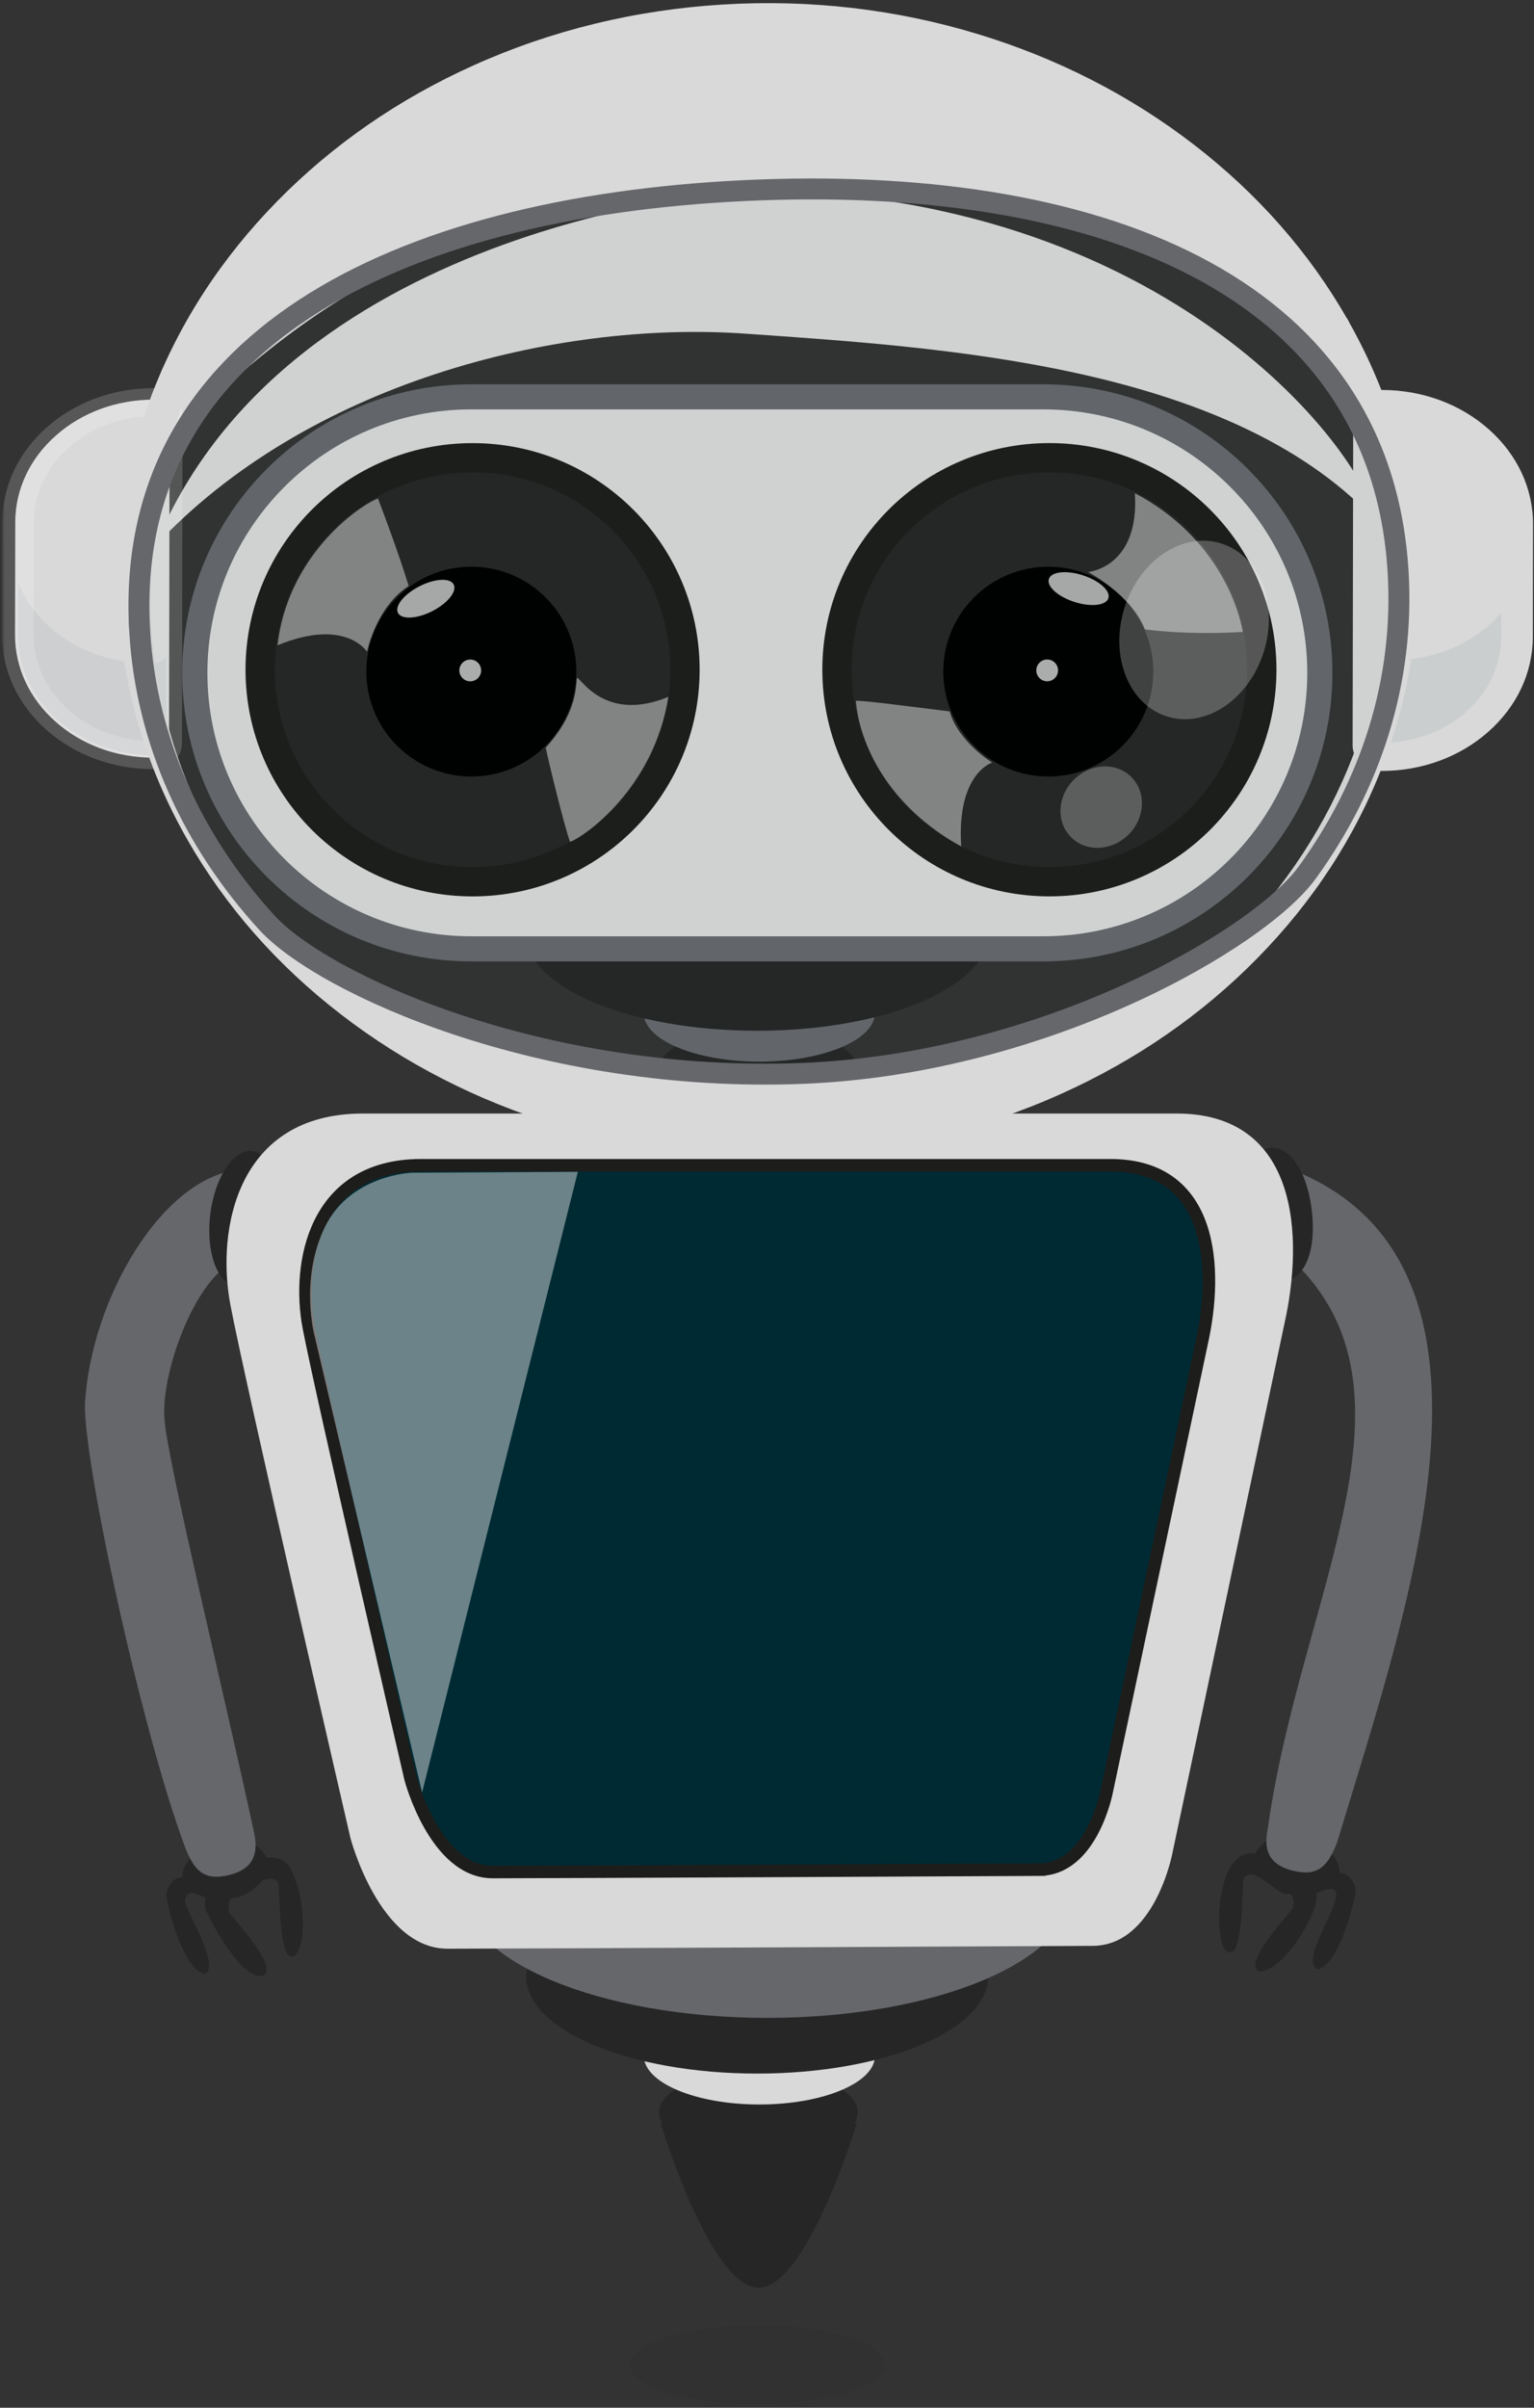 <?xml version="1.0" encoding="UTF-8"?>
<svg xmlns="http://www.w3.org/2000/svg" xmlns:xlink="http://www.w3.org/1999/xlink" width="153px" height="240px" viewBox="0 0 153 240" version="1.1">
<rect x="0" y="0" width="153" height="240" fill="#333333" stroke="none"/>
<defs>
<filter id="alpha" filterUnits="objectBoundingBox" x="0%" y="0%" width="100%" height="100%">
  <feColorMatrix type="matrix" in="SourceGraphic" values="0 0 0 0 1 0 0 0 0 1 0 0 0 0 1 0 0 0 1 0"/>
</filter>
<mask id="mask0">
  <g filter="url(#alpha)">
<rect x="0" y="0" width="153" height="240" style="fill:rgb(0%,0%,0%);fill-opacity:0.698;stroke:none;"/>
  </g>
</mask>
<clipPath id="clip1">
  <rect x="0" y="0" width="153" height="240"/>
</clipPath>
<g id="surface5" clip-path="url(#clip1)">
<path style=" stroke:none;fill-rule:nonzero;fill:rgb(100%,100%,100%);fill-opacity:1;" d="M 104.445 67.91 C 105.047 67.91 105.531 67.422 105.531 66.824 C 105.531 66.227 105.047 65.738 104.445 65.738 C 103.844 65.738 103.359 66.227 103.359 66.824 C 103.359 67.422 103.844 67.91 104.445 67.91 Z M 104.445 67.91 "/>
</g>
<mask id="mask1">
  <g filter="url(#alpha)">
<rect x="0" y="0" width="153" height="240" style="fill:rgb(0%,0%,0%);fill-opacity:0.698;stroke:none;"/>
  </g>
</mask>
<clipPath id="clip2">
  <rect x="0" y="0" width="153" height="240"/>
</clipPath>
<g id="surface8" clip-path="url(#clip2)">
<path style=" stroke:none;fill-rule:nonzero;fill:rgb(100%,100%,100%);fill-opacity:1;" d="M 46.902 67.914 C 47.504 67.914 47.988 67.43 47.988 66.828 C 47.988 66.23 47.504 65.742 46.902 65.742 C 46.305 65.742 45.816 66.23 45.816 66.828 C 45.816 67.43 46.305 67.914 46.902 67.914 Z M 46.902 67.914 "/>
</g>
<mask id="mask2">
  <g filter="url(#alpha)">
<rect x="0" y="0" width="153" height="240" style="fill:rgb(0%,0%,0%);fill-opacity:0.11;stroke:none;"/>
  </g>
</mask>
<clipPath id="clip3">
  <rect x="0" y="0" width="153" height="240"/>
</clipPath>
<g id="surface11" clip-path="url(#clip3)">
<path style=" stroke:none;fill-rule:nonzero;fill:rgb(14.902%,14.902%,14.902%);fill-opacity:1;" d="M 75.535 239.637 C 82.574 239.637 88.281 237.875 88.281 235.703 C 88.281 233.535 82.574 231.773 75.535 231.773 C 68.496 231.773 62.789 233.535 62.789 235.703 C 62.789 237.875 68.496 239.637 75.535 239.637 Z M 75.535 239.637 "/>
</g>
<mask id="mask3">
  <g filter="url(#alpha)">
<rect x="0" y="0" width="153" height="240" style="fill:rgb(0%,0%,0%);fill-opacity:0.42;stroke:none;"/>
  </g>
</mask>
<clipPath id="clip4">
  <rect x="0" y="0" width="153" height="240"/>
</clipPath>
<g id="surface14" clip-path="url(#clip4)">
<path style=" stroke:none;fill-rule:nonzero;fill:rgb(100%,100%,100%);fill-opacity:1;" d="M 57.637 116.805 L 41.109 116.895 C 41.109 116.895 34.934 117.074 32.391 122.336 C 29.848 127.598 31.391 133.219 31.391 133.219 L 42.098 178.68 L 57.633 116.809 Z M 57.637 116.805 "/>
</g>
<mask id="mask4">
  <g filter="url(#alpha)">
<rect x="0" y="0" width="153" height="240" style="fill:rgb(0%,0%,0%);fill-opacity:0.231;stroke:none;"/>
  </g>
</mask>
<mask id="mask5">
  <g filter="url(#alpha)">
<rect x="0" y="0" width="153" height="240" style="fill:rgb(0%,0%,0%);fill-opacity:0.231;stroke:none;"/>
  </g>
</mask>
<clipPath id="clip6">
  <rect x="0" y="0" width="153" height="240"/>
</clipPath>
<g id="surface18" clip-path="url(#clip6)">
<path style=" stroke:none;fill-rule:nonzero;fill:rgb(0%,16.471%,20%);fill-opacity:1;" d="M 1.793 58.008 L 1.781 63.273 C 1.77 69.887 7.812 75.262 15.277 75.273 C 15.988 75.273 16.566 74.758 16.57 74.129 L 16.59 65.383 C 16.391 65.781 15.941 66.055 15.418 66.059 L 14.535 66.059 C 8.637 66.047 3.625 62.691 1.793 58.008 Z M 1.793 58.008 "/>
</g>
<clipPath id="clip5">
  <rect x="0" y="0" width="153" height="240"/>
</clipPath>
<g id="surface20" clip-path="url(#clip5)">
<use xlink:href="#surface18" mask="url(#mask5)"/>
</g>
<mask id="mask6">
  <g filter="url(#alpha)">
<rect x="0" y="0" width="153" height="240" style="fill:rgb(0%,0%,0%);fill-opacity:0.42;stroke:none;"/>
  </g>
</mask>
<mask id="mask7">
  <g filter="url(#alpha)">
<rect x="0" y="0" width="153" height="240" style="fill:rgb(0%,0%,0%);fill-opacity:0.42;stroke:none;"/>
  </g>
</mask>
<clipPath id="clip8">
  <rect x="0" y="0" width="153" height="240"/>
</clipPath>
<g id="surface24" clip-path="url(#clip8)">
<path style=" stroke:none;fill-rule:nonzero;fill:rgb(100%,100%,100%);fill-opacity:1;" d="M 15.277 76.668 L 15.273 76.668 C 11.246 76.664 7.457 75.266 4.609 72.734 C 1.766 70.207 0.199 66.84 0.211 63.27 L 0.23 52.047 C 0.238 48.477 1.812 45.121 4.664 42.594 C 7.516 40.078 11.297 38.691 15.32 38.691 L 15.348 38.691 C 16.109 38.691 16.828 38.961 17.371 39.438 C 17.91 39.918 18.207 40.559 18.207 41.234 L 18.148 74.129 C 18.148 74.805 17.848 75.445 17.305 75.922 C 16.766 76.398 16.047 76.664 15.285 76.664 Z M 15.051 41.488 C 8.594 41.613 3.387 46.301 3.379 52.055 L 3.355 63.273 C 3.352 66.098 4.59 68.762 6.84 70.762 C 9.02 72.703 11.91 73.801 14.992 73.871 Z M 15.051 41.488 "/>
</g>
<clipPath id="clip7">
  <rect x="0" y="0" width="153" height="240"/>
</clipPath>
<g id="surface26" clip-path="url(#clip7)">
<use xlink:href="#surface24" mask="url(#mask7)"/>
</g>
<mask id="mask8">
  <g filter="url(#alpha)">
<rect x="0" y="0" width="153" height="240" style="fill:rgb(0%,0%,0%);fill-opacity:0.251;stroke:none;"/>
  </g>
</mask>
<mask id="mask9">
  <g filter="url(#alpha)">
<rect x="0" y="0" width="153" height="240" style="fill:rgb(0%,0%,0%);fill-opacity:0.251;stroke:none;"/>
  </g>
</mask>
<clipPath id="clip10">
  <rect x="0" y="0" width="153" height="240"/>
</clipPath>
<g id="surface30" clip-path="url(#clip10)">
<path style=" stroke:none;fill-rule:nonzero;fill:rgb(0%,16.471%,20%);fill-opacity:1;" d="M 136.5 65.176 L 136.484 74.301 C 136.484 74.93 137.059 75.445 137.77 75.445 C 141.688 75.445 145.223 73.973 147.699 71.617 C 149.93 69.484 151.305 66.625 151.309 63.484 L 151.316 58.762 C 149.188 62.906 144.465 65.785 138.988 65.781 L 137.633 65.781 C 137.141 65.781 136.719 65.535 136.496 65.18 Z M 136.5 65.176 "/>
</g>
<clipPath id="clip9">
  <rect x="0" y="0" width="153" height="240"/>
</clipPath>
<g id="surface32" clip-path="url(#clip9)">
<use xlink:href="#surface30" mask="url(#mask9)"/>
</g>
<mask id="mask10">
  <g filter="url(#alpha)">
<rect x="0" y="0" width="153" height="240" style="fill:rgb(0%,0%,0%);fill-opacity:0.2;stroke:none;"/>
  </g>
</mask>
<mask id="mask11">
  <g filter="url(#alpha)">
<rect x="0" y="0" width="153" height="240" style="fill:rgb(0%,0%,0%);fill-opacity:0.2;stroke:none;"/>
  </g>
</mask>
<clipPath id="clip12">
  <rect x="0" y="0" width="153" height="240"/>
</clipPath>
<g id="surface36" clip-path="url(#clip12)">
<path style="fill-rule:nonzero;fill:rgb(0%,16.471%,20%);fill-opacity:1;stroke-width:3;stroke-linecap:butt;stroke-linejoin:miter;stroke:rgb(11.373%,11.373%,10.588%);stroke-opacity:1;stroke-miterlimit:10;" d="M 33.406 151.302 C 35.023 177.544 46.096 201.437 63.747 220.81 C 76.979 235.334 129.167 259.34 191.662 256.831 C 249.588 254.501 300.599 224.553 311.98 208.84 C 327.155 187.886 335.257 163.057 333.659 136.825 C 329.407 67.373 260.437 41.833 177.534 45.82 C 94.621 49.816 29.173 81.851 33.415 151.302 Z M 33.406 151.302 " transform="matrix(0.418,0,0,0.417,0,0)"/>
</g>
<clipPath id="clip11">
  <rect x="0" y="0" width="153" height="240"/>
</clipPath>
<g id="surface38" clip-path="url(#clip11)">
<use xlink:href="#surface36" mask="url(#mask11)"/>
</g>
<mask id="mask12">
  <g filter="url(#alpha)">
<rect x="0" y="0" width="153" height="240" style="fill:rgb(0%,0%,0%);fill-opacity:0.502;stroke:none;"/>
  </g>
</mask>
<mask id="mask13">
  <g filter="url(#alpha)">
<rect x="0" y="0" width="153" height="240" style="fill:rgb(0%,0%,0%);fill-opacity:0.502;stroke:none;"/>
  </g>
</mask>
<clipPath id="clip14">
  <rect x="0" y="0" width="153" height="240"/>
</clipPath>
<g id="surface42" clip-path="url(#clip14)">
<path style=" stroke:none;fill-rule:nonzero;fill:rgb(100%,100%,100%);fill-opacity:1;" d="M 126.059 64.941 C 127.535 60.172 125.617 55.348 121.77 54.16 C 117.926 52.973 113.613 55.875 112.137 60.645 C 110.66 65.414 112.578 70.238 116.426 71.426 C 120.27 72.613 124.582 69.711 126.059 64.941 Z M 126.059 64.941 "/>
</g>
<clipPath id="clip13">
  <rect x="0" y="0" width="153" height="240"/>
</clipPath>
<g id="surface44" clip-path="url(#clip13)">
<use xlink:href="#surface42" mask="url(#mask13)"/>
</g>
<mask id="mask14">
  <g filter="url(#alpha)">
<rect x="0" y="0" width="153" height="240" style="fill:rgb(0%,0%,0%);fill-opacity:0.502;stroke:none;"/>
  </g>
</mask>
<mask id="mask15">
  <g filter="url(#alpha)">
<rect x="0" y="0" width="153" height="240" style="fill:rgb(0%,0%,0%);fill-opacity:0.502;stroke:none;"/>
  </g>
</mask>
<clipPath id="clip16">
  <rect x="0" y="0" width="153" height="240"/>
</clipPath>
<g id="surface48" clip-path="url(#clip16)">
<path style=" stroke:none;fill-rule:nonzero;fill:rgb(100%,100%,100%);fill-opacity:1;" d="M 112.586 83.164 C 114.234 81.496 114.34 78.93 112.82 77.434 C 111.301 75.934 108.73 76.07 107.082 77.742 C 105.43 79.41 105.328 81.977 106.848 83.473 C 108.367 84.973 110.934 84.832 112.586 83.164 Z M 112.586 83.164 "/>
</g>
<clipPath id="clip15">
  <rect x="0" y="0" width="153" height="240"/>
</clipPath>
<g id="surface50" clip-path="url(#clip15)">
<use xlink:href="#surface48" mask="url(#mask15)"/>
</g>
</defs>
<g id="surface1">
<path style=" stroke:none;fill-rule:nonzero;fill:rgb(85.098%,85.098%,85.098%);fill-opacity:1;" d="M 76.594 1.957 C 76.594 1.957 27.031 1.461 14.82 45.691 C 20.035 41.812 37.586 18.27 74.18 19.02 C 132.035 17.895 137.656 45.586 137.656 45.586 C 137.656 45.586 128.664 4.047 76.598 1.957 Z M 76.594 1.957 "/>
<path style=" stroke:none;fill-rule:nonzero;fill:rgb(85.098%,85.098%,85.098%);fill-opacity:1;" d="M 74.754 18.961 C 74.754 18.961 28.867 21.688 15.48 54.414 C 30.504 38.324 55.258 31.91 74.391 33.262 C 93.52 34.613 122.332 36.266 136.918 51.613 C 137.305 47.598 118.73 19.234 74.754 18.961 Z M 74.754 18.961 "/>
<path style=" stroke:none;fill-rule:nonzero;fill:rgb(14.902%,14.902%,14.902%);fill-opacity:1;" d="M 75.648 214.727 C 81.125 214.727 85.562 212.859 85.562 210.559 C 85.562 208.254 81.125 206.387 75.648 206.387 C 70.172 206.387 65.73 208.254 65.73 210.559 C 65.73 212.859 70.172 214.727 75.648 214.727 Z M 75.648 214.727 "/>
<path style=" stroke:none;fill-rule:nonzero;fill:rgb(85.098%,85.098%,85.098%);fill-opacity:1;" d="M 75.742 209.773 C 82.109 209.773 87.27 207.602 87.27 204.926 C 87.27 202.25 82.109 200.082 75.742 200.082 C 69.379 200.082 64.219 202.25 64.219 204.926 C 64.219 207.602 69.379 209.773 75.742 209.773 Z M 75.742 209.773 "/>
<path style=" stroke:none;fill-rule:nonzero;fill:rgb(14.902%,14.902%,14.902%);fill-opacity:1;" d="M 75.523 206.691 C 88.25 206.691 98.566 202.355 98.566 197.004 C 98.566 191.652 88.25 187.316 75.523 187.316 C 62.793 187.316 52.477 191.652 52.477 197.004 C 52.477 202.355 62.793 206.691 75.523 206.691 Z M 75.523 206.691 "/>
<path style=" stroke:none;fill-rule:nonzero;fill:rgb(14.902%,14.902%,14.902%);fill-opacity:1;" d="M 65.887 211.617 C 65.887 211.617 70.836 228.039 75.664 228.039 C 80.492 228.039 85.461 211.637 85.461 211.637 L 65.887 211.613 Z M 65.887 211.617 "/>
<path style=" stroke:none;fill-rule:nonzero;fill:rgb(40%,40.392%,41.961%);fill-opacity:1;" d="M 76.527 201.141 C 93.344 201.141 106.973 195.41 106.973 188.344 C 106.973 181.277 93.344 175.547 76.527 175.547 C 59.715 175.547 46.082 181.277 46.082 188.344 C 46.082 195.41 59.715 201.141 76.527 201.141 Z M 76.527 201.141 "/>
<path style=" stroke:none;fill-rule:nonzero;fill:rgb(85.098%,85.098%,85.098%);fill-opacity:1;" d="M 75.73 116.02 C 82.098 116.02 87.258 113.848 87.258 111.172 C 87.258 108.496 82.098 106.328 75.73 106.328 C 69.367 106.328 64.207 108.496 64.207 111.172 C 64.207 113.848 69.367 116.02 75.73 116.02 Z M 75.73 116.02 "/>
<path style=" stroke:none;fill-rule:nonzero;fill:rgb(14.902%,14.902%,14.902%);fill-opacity:1;" d="M 75.633 110.781 C 81.109 110.781 85.551 108.914 85.551 106.609 C 85.551 104.309 81.109 102.441 75.633 102.441 C 70.16 102.441 65.719 104.309 65.719 106.609 C 65.719 108.914 70.16 110.781 75.633 110.781 Z M 75.633 110.781 "/>
<path style=" stroke:none;fill-rule:nonzero;fill:rgb(40%,40.392%,41.961%);fill-opacity:1;" d="M 75.73 105.824 C 82.098 105.824 87.258 103.656 87.258 100.98 C 87.258 98.305 82.098 96.133 75.73 96.133 C 69.367 96.133 64.207 98.305 64.207 100.98 C 64.207 103.656 69.367 105.824 75.73 105.824 Z M 75.73 105.824 "/>
<path style=" stroke:none;fill-rule:nonzero;fill:rgb(14.902%,14.902%,14.902%);fill-opacity:1;" d="M 75.504 102.746 C 88.234 102.746 98.551 98.406 98.551 93.059 C 98.551 87.707 88.234 83.371 75.504 83.371 C 62.777 83.371 52.457 87.707 52.457 93.059 C 52.457 98.406 62.777 102.746 75.504 102.746 Z M 75.504 102.746 "/>
<path style="fill-rule:nonzero;fill:rgb(85.098%,85.098%,85.098%);fill-opacity:1;stroke-width:6;stroke-linecap:butt;stroke-linejoin:miter;stroke:rgb(40%,40.392%,41.961%);stroke-opacity:1;stroke-miterlimit:10;" d="M 248.943 94.86 L 112.469 94.86 C 76.035 94.86 46.488 124.396 46.488 160.839 C 46.488 197.273 76.035 226.809 112.469 226.809 L 248.943 226.809 C 285.377 226.809 314.924 197.273 314.924 160.839 C 314.924 124.396 285.377 94.86 248.943 94.86 Z M 248.943 94.86 " transform="matrix(0.418,0,0,0.417,0,0)"/>
<path style="fill-rule:nonzero;fill:rgb(14.902%,14.902%,14.902%);fill-opacity:1;stroke-width:7;stroke-linecap:butt;stroke-linejoin:miter;stroke:rgb(11.373%,11.373%,10.588%);stroke-opacity:1;stroke-miterlimit:10;" d="M 250.401 210.768 C 278.387 210.768 301.075 188.082 301.075 160.09 C 301.075 132.098 278.387 109.413 250.401 109.413 C 222.415 109.413 199.717 132.098 199.717 160.09 C 199.717 188.082 222.415 210.768 250.401 210.768 Z M 250.401 210.768 " transform="matrix(0.418,0,0,0.417,0,0)"/>
<path style=" stroke:none;fill-rule:nonzero;fill:rgb(0%,0%,0%);fill-opacity:1;" d="M 104.555 77.402 C 110.336 77.402 115.027 72.719 115.027 66.945 C 115.027 61.172 110.336 56.488 104.555 56.488 C 98.77 56.488 94.082 61.172 94.082 66.945 C 94.082 72.719 98.77 77.402 104.555 77.402 Z M 104.555 77.402 "/>
<path style=" stroke:none;fill-rule:nonzero;fill:rgb(67.843%,67.843%,67.843%);fill-opacity:1;" d="M 110.547 59.633 C 110.785 58.902 109.648 57.879 108.012 57.348 C 106.371 56.816 104.852 56.977 104.613 57.711 C 104.375 58.441 105.508 59.469 107.148 59.996 C 108.785 60.527 110.309 60.367 110.547 59.633 Z M 110.547 59.633 "/>
<path style=" stroke:none;fill-rule:nonzero;fill:rgb(52.941%,52.941%,52.941%);fill-opacity:1;" d="M 108.531 57.02 C 108.531 57.02 112.84 59.273 114.199 62.742 C 118.148 63.223 121.758 63.117 123.961 62.992 C 123.582 60.793 121.496 53.547 113.191 49.16 C 113.672 56.574 108.531 57.02 108.531 57.02 Z M 108.531 57.02 "/>
<path style=" stroke:none;fill-rule:nonzero;fill:rgb(52.941%,52.941%,52.941%);fill-opacity:1;" d="M 98.961 76.012 C 98.961 76.012 95.625 74 94.715 70.91 C 90.824 70.438 86.496 69.852 85.359 69.852 C 85.734 74.188 88.57 80.352 95.871 84.375 C 95.398 77.082 98.961 76.012 98.961 76.012 Z M 98.961 76.012 "/>
<use xlink:href="#surface5" mask="url(#mask0)"/>
<path style="fill-rule:nonzero;fill:rgb(14.902%,14.902%,14.902%);fill-opacity:1;stroke-width:7;stroke-linecap:butt;stroke-linejoin:miter;stroke:rgb(11.373%,11.373%,10.588%);stroke-opacity:1;stroke-miterlimit:10;" d="M 112.758 210.777 C 140.754 210.777 163.442 188.092 163.442 160.1 C 163.442 132.108 140.754 109.422 112.758 109.422 C 84.772 109.422 62.084 132.108 62.084 160.1 C 62.084 188.092 84.772 210.777 112.758 210.777 Z M 112.758 210.777 " transform="matrix(0.418,0,0,0.417,0,0)"/>
<path style=" stroke:none;fill-rule:nonzero;fill:rgb(0%,0%,0%);fill-opacity:1;" d="M 47.012 77.402 C 52.797 77.402 57.484 72.719 57.484 66.945 C 57.484 61.172 52.797 56.488 47.012 56.488 C 41.23 56.488 36.539 61.172 36.539 66.945 C 36.539 72.719 41.23 77.402 47.012 77.402 Z M 47.012 77.402 "/>
<path style=" stroke:none;fill-rule:nonzero;fill:rgb(67.843%,67.843%,67.843%);fill-opacity:1;" d="M 43.109 60.922 C 44.641 60.141 45.602 58.949 45.25 58.262 C 44.902 57.578 43.375 57.656 41.84 58.438 C 40.305 59.219 39.344 60.406 39.695 61.094 C 40.047 61.777 41.574 61.699 43.109 60.922 Z M 43.109 60.922 "/>
<path style=" stroke:none;fill-rule:nonzero;fill:rgb(52.941%,52.941%,52.941%);fill-opacity:1;" d="M 57.527 67.691 C 57.43 68.777 57.383 71.277 54.434 74.531 C 54.641 75.66 56.344 82.594 56.859 83.914 C 58.137 83.488 65.172 78.719 66.664 69.461 C 59.785 72.297 57.52 66.703 57.52 67.691 Z M 57.527 67.691 "/>
<path style=" stroke:none;fill-rule:nonzero;fill:rgb(52.941%,52.941%,52.941%);fill-opacity:1;" d="M 36.605 64.957 C 36.605 64.957 37.496 60.504 40.762 58.406 C 39.676 54.871 38.023 50.531 37.695 49.684 C 35.57 50.531 28.672 55.531 27.68 64.324 C 34.441 61.535 36.605 64.957 36.605 64.957 Z M 36.605 64.957 "/>
<use xlink:href="#surface8" mask="url(#mask1)"/>
<use xlink:href="#surface11" mask="url(#mask2)"/>
<path style=" stroke:none;fill-rule:nonzero;fill:rgb(14.902%,14.902%,14.902%);fill-opacity:1;" d="M 21.098 183.777 C 21.098 183.777 18.062 185.031 18.211 187.121 C 17.109 187.102 16.492 188.48 16.598 189.094 C 16.699 189.707 18.043 196.023 20.352 196.754 C 22.215 196.23 18.305 190.105 18.445 189.438 C 18.578 188.77 18.832 188.695 19.18 188.691 C 19.527 188.688 19.98 188.965 20.543 189.172 C 20.355 189.809 20.441 190.195 20.625 190.605 C 20.809 191.016 23.852 197.234 26.145 196.949 C 28.105 196.383 23.219 191.207 22.926 190.719 C 22.633 190.23 22.844 189.211 23.176 189.195 C 23.508 189.18 24.824 189.016 26.113 187.484 C 27.039 187.059 27.562 187.328 27.75 187.641 C 27.938 187.957 27.738 195.289 29.148 195.027 C 30.562 194.762 30.691 189.09 28.777 185.93 C 27.875 184.891 26.613 185.191 26.613 185.191 C 26.613 185.191 25.129 182.105 21.102 183.777 Z M 21.098 183.777 "/>
<path style=" stroke:none;fill-rule:nonzero;fill:rgb(40%,40.392%,41.961%);fill-opacity:1;" d="M 24.215 116.562 C 16.281 117.031 9.043 129.48 8.473 139.953 C 8.348 145.863 14.078 172.332 18.422 184.023 C 19.375 186.59 20.457 187.5 22.883 186.891 C 25.035 186.352 25.852 185.043 25.348 182.703 C 22.516 169.504 16.66 145.484 16.406 141.461 C 16.031 136.934 19.305 128.004 22.957 125.992 C 23.84 123.039 32.133 116.094 24.215 116.566 Z M 24.215 116.562 "/>
<path style=" stroke:none;fill-rule:nonzero;fill:rgb(14.902%,14.902%,14.902%);fill-opacity:1;" d="M 27.734 121.879 C 28.184 118.16 27.035 114.961 25.168 114.738 C 23.301 114.512 21.422 117.344 20.969 121.062 C 20.52 124.781 21.668 127.977 23.539 128.203 C 25.406 128.43 27.285 125.598 27.734 121.879 Z M 27.734 121.879 "/>
<path style=" stroke:none;fill-rule:nonzero;fill:rgb(14.902%,14.902%,14.902%);fill-opacity:1;" d="M 130.703 183.344 C 130.703 183.344 133.738 184.594 133.59 186.688 C 134.691 186.664 135.309 188.047 135.203 188.66 C 135.094 189.273 133.758 195.59 131.449 196.32 C 128.934 195.305 136.785 186.191 131.258 188.738 C 131.836 190 128.273 196.41 125.656 196.52 C 123.695 195.953 128.582 190.777 128.875 190.289 C 129.168 189.801 128.953 188.781 128.625 188.766 C 127.367 189.16 125.191 185.738 124.051 187.211 C 123.863 187.527 124.062 194.859 122.652 194.598 C 120.969 194.84 120.949 184.066 125.188 184.762 C 125.188 184.762 126.672 181.672 130.699 183.348 Z M 130.703 183.344 "/>
<path style=" stroke:none;fill-rule:nonzero;fill:rgb(40%,40.392%,41.961%);fill-opacity:1;" d="M 127.582 116.129 C 153.098 124.75 140.469 160.086 133.379 183.594 C 132.426 186.16 131.34 187.07 128.918 186.461 C 126.766 185.922 125.949 184.613 126.449 182.273 C 129.645 159.195 142.848 138.707 128.844 125.562 C 127.961 122.609 119.668 115.664 127.582 116.137 Z M 127.582 116.129 "/>
<path style=" stroke:none;fill-rule:nonzero;fill:rgb(14.902%,14.902%,14.902%);fill-opacity:1;" d="M 124.062 121.438 C 125.156 130.246 131.871 129.438 130.832 120.617 C 129.742 111.805 123.023 112.617 124.062 121.438 Z M 124.062 121.438 "/>
<path style=" stroke:none;fill-rule:nonzero;fill:rgb(85.098%,85.098%,85.098%);fill-opacity:1;" d="M 108.965 193.961 C 108.965 193.961 51.441 194.246 44.641 194.246 C 37.84 194.246 34.953 183.215 34.953 183.215 C 34.953 183.215 24.371 137.477 22.973 130.027 C 21.57 122.574 23.625 110.996 36.188 110.996 L 117.355 110.996 C 129.512 110.996 130.078 123.238 128.094 132.008 L 116.934 184.727 C 116.934 184.727 115.191 193.961 108.957 193.961 Z M 108.965 193.961 "/>
<path style="fill-rule:nonzero;fill:rgb(0%,16.471%,20%);fill-opacity:1;stroke-width:3;stroke-linecap:butt;stroke-linejoin:miter;stroke:rgb(11.373%,11.373%,10.588%);stroke-opacity:1;stroke-miterlimit:10;" d="M 247.925 446.917 C 247.925 446.917 131.363 447.487 117.58 447.487 C 103.797 447.487 97.948 425.101 97.948 425.101 C 97.948 425.101 76.512 332.281 73.671 317.158 C 70.83 302.043 74.989 278.544 100.461 278.544 L 264.931 278.544 C 289.563 278.544 290.712 303.382 286.694 321.182 L 264.081 428.162 C 264.081 428.162 260.549 446.907 247.925 446.907 Z M 247.925 446.917 " transform="matrix(0.418,0,0,0.417,0,0)"/>
<use xlink:href="#surface14" mask="url(#mask3)"/>
<path style=" stroke:none;fill-rule:nonzero;fill:rgb(85.098%,85.098%,85.098%);fill-opacity:1;" d="M 15.277 75.27 C 15.988 75.27 16.566 74.758 16.57 74.129 L 16.629 41.234 C 16.629 40.605 16.059 40.09 15.344 40.09 C 7.875 40.078 1.812 45.438 1.801 52.055 L 1.781 63.273 C 1.77 69.887 7.809 75.266 15.273 75.273 Z M 15.277 75.27 "/>
<path style=" stroke:none;fill-rule:nonzero;fill:rgb(85.098%,85.098%,85.098%);fill-opacity:1;" d="M 15.277 75.523 C 11.594 75.52 8.129 74.242 5.527 71.926 C 2.926 69.613 1.492 66.535 1.5 63.27 L 1.523 52.047 C 1.527 48.781 2.969 45.711 5.582 43.406 C 8.188 41.098 11.664 39.832 15.348 39.836 C 15.766 39.836 16.16 39.98 16.457 40.246 C 16.754 40.508 16.918 40.859 16.918 41.23 L 16.859 74.125 C 16.859 74.496 16.695 74.848 16.395 75.109 C 16.098 75.371 15.707 75.516 15.289 75.516 Z M 15.316 40.34 C 11.789 40.34 8.473 41.555 5.973 43.762 C 3.469 45.977 2.09 48.918 2.082 52.055 L 2.062 63.273 C 2.059 66.406 3.43 69.355 5.922 71.574 C 8.418 73.793 11.738 75.02 15.273 75.023 C 15.543 75.023 15.793 74.93 15.984 74.762 C 16.172 74.598 16.281 74.371 16.281 74.133 L 16.34 41.238 C 16.34 41 16.238 40.773 16.047 40.609 C 15.859 40.441 15.605 40.344 15.336 40.344 L 15.316 40.344 Z M 15.316 40.34 "/>
<use xlink:href="#surface20" mask="url(#mask4)"/>
<use xlink:href="#surface26" mask="url(#mask6)"/>
<path style=" stroke:none;fill-rule:nonzero;fill:rgb(85.098%,85.098%,85.098%);fill-opacity:1;" d="M 137.84 40.266 C 137.129 40.266 136.551 40.773 136.547 41.406 L 136.488 74.301 C 136.488 74.93 137.059 75.445 137.773 75.445 C 145.242 75.457 151.305 70.098 151.316 63.48 L 151.336 52.262 C 151.348 45.645 145.309 40.27 137.844 40.262 Z M 137.84 40.266 "/>
<use xlink:href="#surface32" mask="url(#mask8)"/>
<path style=" stroke:none;fill-rule:nonzero;fill:rgb(85.098%,85.098%,85.098%);fill-opacity:1;" d="M 137.797 76.84 L 137.77 76.84 C 137.008 76.84 136.285 76.574 135.746 76.094 C 135.207 75.613 134.91 74.977 134.91 74.301 L 134.969 41.406 C 134.969 40.008 136.258 38.871 137.832 38.871 L 137.84 38.871 C 141.867 38.875 145.656 40.273 148.504 42.805 C 151.348 45.332 152.914 48.695 152.902 52.27 L 152.883 63.488 C 152.875 67.062 151.297 70.418 148.445 72.941 C 145.594 75.461 141.812 76.848 137.789 76.848 Z M 138.121 41.664 L 138.062 74.047 C 144.52 73.922 149.727 69.234 149.734 63.48 L 149.758 52.262 C 149.762 49.438 148.523 46.773 146.273 44.773 C 144.09 42.832 141.203 41.734 138.121 41.664 Z M 138.121 41.664 "/>
<path style=" stroke:none;fill-rule:nonzero;fill:rgb(21.569%,10.588%,27.059%);fill-opacity:1;" d="M 76.453 114.082 C 69.449 114.082 62.566 113.066 55.941 111.047 C 48.176 108.684 41.082 105.051 34.855 100.25 C 28.633 95.449 23.59 89.723 19.875 83.23 C 16.027 76.512 13.773 69.258 13.18 61.672 C 12.586 54.09 13.688 46.633 16.445 39.5 C 19.113 32.613 23.211 26.328 28.625 20.812 C 34.039 15.293 40.504 10.828 47.828 7.535 C 55.41 4.125 63.59 2.129 72.148 1.598 C 80.703 1.074 89.121 2.047 97.164 4.496 C 104.93 6.859 112.023 10.492 118.25 15.293 C 124.473 20.094 129.516 25.82 133.23 32.309 C 137.078 39.031 139.332 46.285 139.926 53.867 C 140.516 61.453 139.418 68.91 136.66 76.039 C 133.992 82.926 129.895 89.215 124.477 94.73 C 119.062 100.25 112.602 104.715 105.277 108.008 C 97.695 111.418 89.512 113.414 80.957 113.945 C 79.453 114.035 77.949 114.082 76.457 114.082 Z M 76.594 1.961 C 75.129 1.961 73.66 2.008 72.184 2.098 C 55.406 3.133 40.09 9.895 29.051 21.141 C 18.012 32.387 12.574 46.77 13.742 61.641 C 16.043 91.027 43.758 113.582 76.504 113.582 C 77.969 113.582 79.434 113.535 80.914 113.441 C 115.543 111.309 141.762 84.598 139.355 53.902 C 137.051 24.512 109.336 1.961 76.594 1.961 Z M 76.594 1.961 "/>
<path style=" stroke:none;fill-rule:nonzero;fill:rgb(85.098%,85.098%,85.098%);fill-opacity:1;" d="M 13.461 53.875 C 13.254 56.43 13.254 59.027 13.461 61.656 C 15.887 92.539 46.094 115.84 80.934 113.691 C 115.777 111.543 142.059 84.77 139.641 53.883 C 139.57 52.992 139.477 52.105 139.359 51.234 C 142.578 91.195 111.961 105.133 80.082 107.098 C 46.242 109.18 14.23 97.102 13.457 53.883 Z M 13.461 53.875 "/>
<path style=" stroke:none;fill-rule:nonzero;fill:rgb(85.098%,85.098%,85.098%);fill-opacity:1;" d="M 76.453 115.227 C 69.305 115.227 62.285 114.191 55.52 112.129 C 47.594 109.715 40.352 106.008 34.004 101.113 C 27.652 96.219 22.512 90.375 18.719 83.75 C 14.793 76.891 12.496 69.488 11.891 61.754 C 11.281 54.016 12.402 46.406 15.219 39.129 C 17.941 32.105 22.121 25.688 27.648 20.059 C 33.176 14.43 39.762 9.871 47.238 6.512 C 54.977 3.031 63.324 0.992 72.051 0.453 C 80.781 -0.082 89.367 0.91 97.574 3.41 C 105.5 5.824 112.738 9.527 119.09 14.426 C 125.438 19.32 130.582 25.164 134.371 31.789 C 138.297 38.645 140.598 46.051 141.203 53.785 C 141.809 61.523 140.688 69.133 137.871 76.406 C 135.148 83.434 130.969 89.852 125.441 95.477 C 119.918 101.109 113.328 105.668 105.855 109.027 C 98.117 112.508 89.77 114.543 81.039 115.082 C 79.504 115.18 77.977 115.227 76.449 115.227 Z M 76.594 3.105 C 75.164 3.105 73.723 3.152 72.273 3.238 C 55.84 4.254 40.836 10.871 30.027 21.891 C 19.219 32.906 14.168 46.977 15.031 61.562 C 16.902 93.078 44.438 112.434 76.508 112.438 C 77.938 112.438 79.375 112.395 80.828 112.305 C 114.746 110.211 140.426 84.051 138.066 53.98 C 135.809 25.199 108.664 3.105 76.594 3.105 Z M 76.594 3.105 "/>
<use xlink:href="#surface38" mask="url(#mask10)"/>
<path style=" stroke:none;fill-rule:nonzero;fill:rgb(85.098%,85.098%,85.098%);fill-opacity:1;" d="M 17.617 38.793 C 17.195 38.793 16.777 38.645 16.465 38.352 C 15.941 37.852 15.902 37.105 16.34 36.574 C 18.988 32.895 22.359 29.523 26.375 26.543 C 30.277 23.645 34.805 21.109 39.84 19 C 44.754 16.938 50.168 15.281 55.93 14.07 C 61.633 12.871 67.691 12.113 73.93 11.812 C 80.27 11.508 86.453 11.691 92.301 12.359 C 98.203 13.035 103.793 14.203 108.922 15.84 C 114.16 17.508 118.945 19.676 123.148 22.277 C 127.465 24.949 131.203 28.098 134.258 31.648 C 134.785 32.215 134.73 33.055 134.117 33.559 C 133.48 34.086 132.484 34.051 131.891 33.488 L 133.043 32.535 L 131.887 33.484 L 131.832 33.434 L 131.781 33.375 C 120.473 20.219 99.449 13.379 74.098 14.598 C 48.883 15.812 28.785 24.387 18.949 38.133 L 18.84 38.281 L 18.691 38.402 C 18.691 38.402 17.996 38.785 17.613 38.785 Z M 17.617 38.793 "/>
<use xlink:href="#surface44" mask="url(#mask12)"/>
<use xlink:href="#surface50" mask="url(#mask14)"/>
<path style="fill:none;stroke-width:5;stroke-linecap:butt;stroke-linejoin:miter;stroke:rgb(40%,40.392%,41.961%);stroke-opacity:1;stroke-miterlimit:10;" d="M 33.341 151.05 C 34.948 177.292 46.03 201.194 63.682 220.557 C 76.913 235.082 129.102 259.087 191.587 256.579 C 249.523 254.248 300.533 224.301 311.905 208.587 C 327.09 187.642 335.192 162.814 333.594 136.572 C 329.342 67.121 260.371 41.581 177.459 45.568 C 94.546 49.573 29.098 81.599 33.35 151.05 Z M 33.341 151.05 " transform="matrix(0.418,0,0,0.417,0,0)"/>
</g>
</svg>
